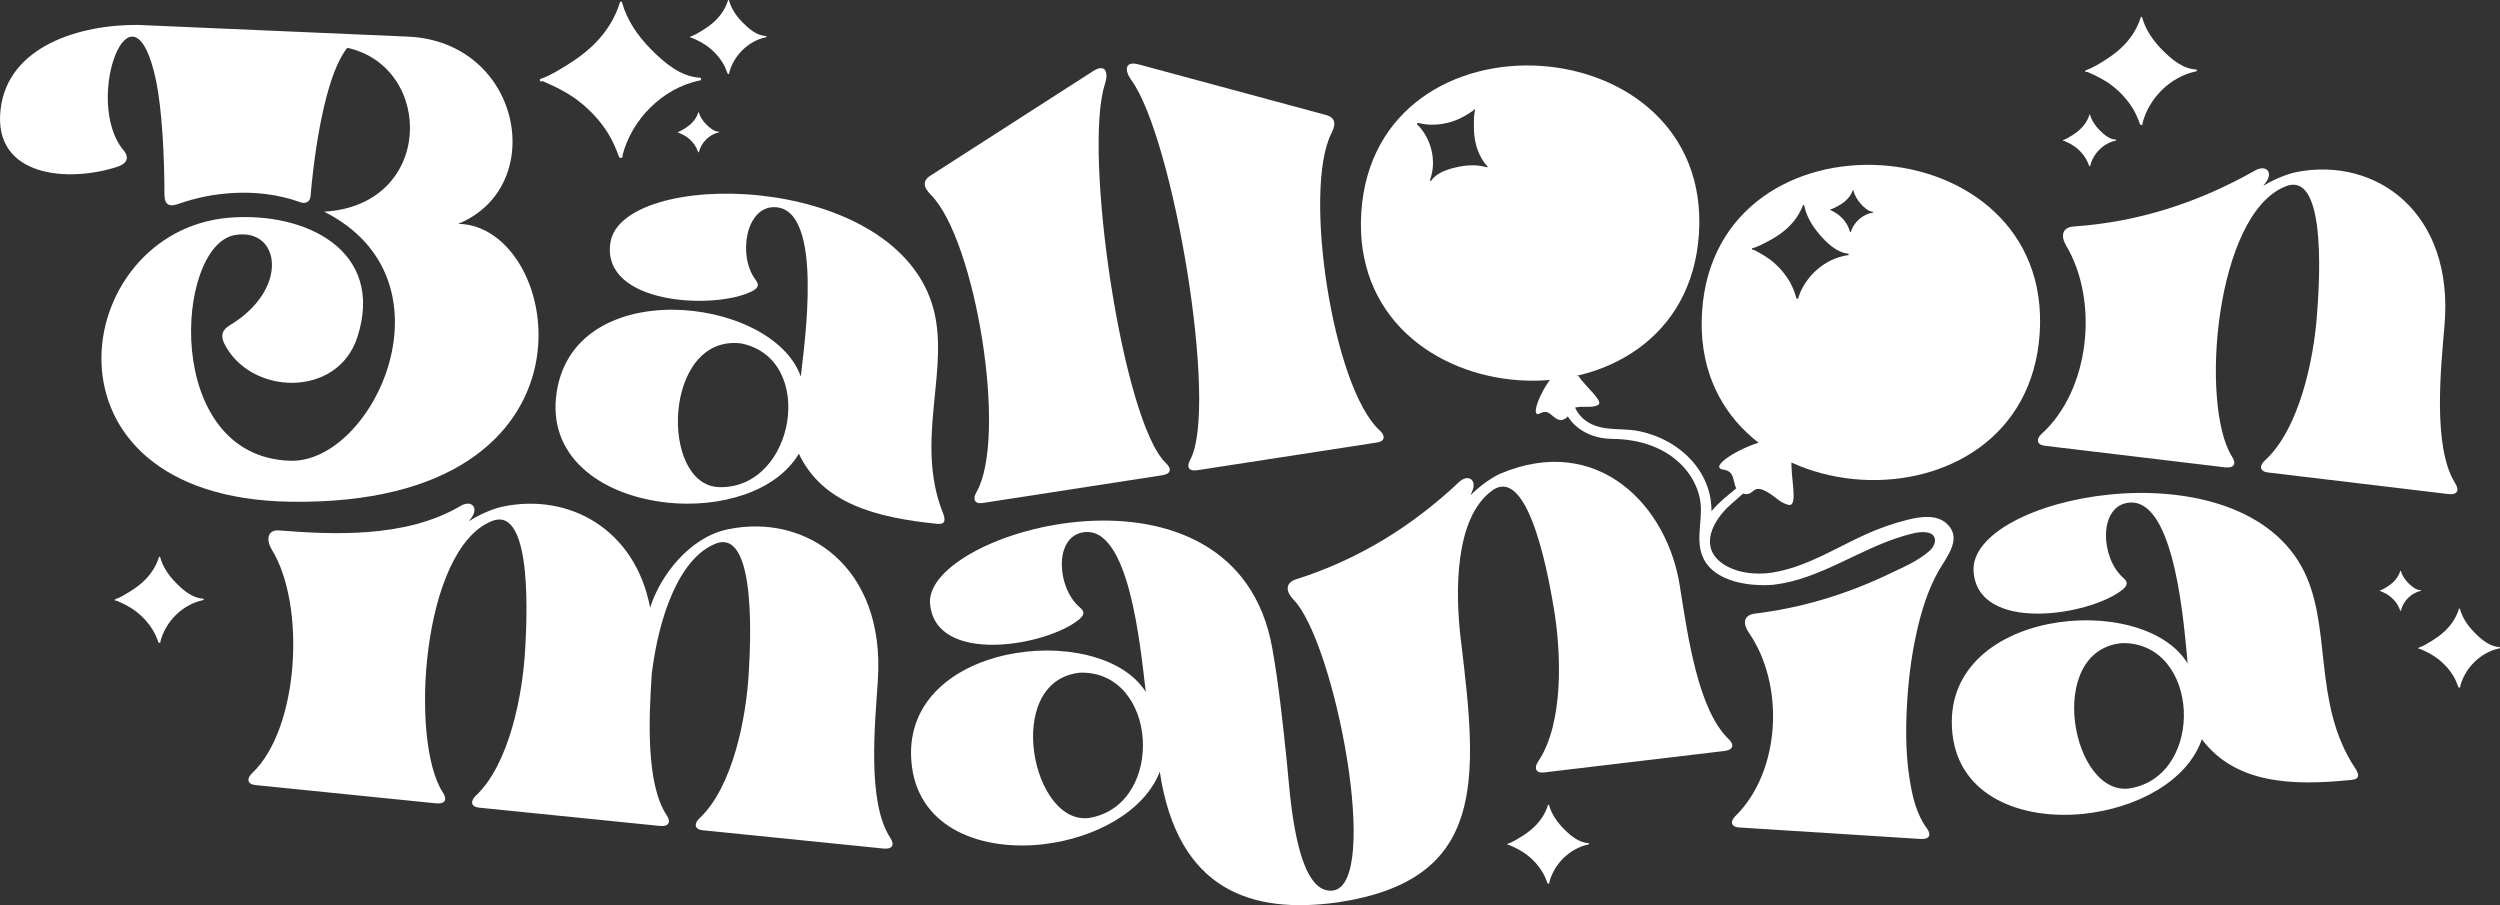<svg xmlns="http://www.w3.org/2000/svg" fill="none" viewBox="0 0 174 63" height="63" width="174">
<rect x="0" y="0" width="174" height="63" fill="#333333" stroke="none"/>
<g clip-path="url(#clip0_0_1257)">
<path fill="white" d="M173.952 45.033C173.263 44.994 172.685 44.491 172.226 44.026C171.768 43.563 171.381 43.007 171.211 42.377C171.209 42.369 171.203 42.363 171.197 42.361C171.178 42.348 171.148 42.35 171.14 42.379C170.953 42.998 170.579 43.547 170.101 43.98C169.846 44.211 169.563 44.412 169.271 44.593C168.983 44.772 168.673 44.965 168.351 45.075C168.284 45.098 168.328 45.197 168.389 45.162C168.395 45.158 168.402 45.156 168.408 45.152C168.868 45.349 169.315 45.567 169.71 45.879C170.113 46.194 170.468 46.58 170.735 47.017C170.888 47.27 171.003 47.538 171.104 47.814C171.134 47.895 171.26 47.862 171.234 47.779C171.234 47.774 171.232 47.77 171.23 47.766C171.556 46.499 172.639 45.403 173.943 45.131C173.945 45.131 173.95 45.131 173.952 45.131C174.015 45.135 174.015 45.035 173.952 45.033Z"></path>
<path fill="white" d="M110.552 58.681C109.864 58.641 109.286 58.139 108.826 57.673C108.368 57.21 107.982 56.654 107.812 56.025C107.81 56.016 107.804 56.01 107.797 56.008C107.778 55.995 107.749 55.998 107.741 56.027C107.554 56.645 107.18 57.194 106.701 57.628C106.447 57.858 106.164 58.06 105.872 58.24C105.584 58.419 105.273 58.612 104.952 58.722C104.885 58.745 104.929 58.845 104.99 58.809C104.996 58.805 105.002 58.803 105.009 58.799C105.468 58.996 105.916 59.214 106.311 59.526C106.714 59.841 107.069 60.228 107.335 60.664C107.489 60.917 107.604 61.185 107.705 61.461C107.734 61.542 107.86 61.509 107.835 61.426C107.835 61.422 107.833 61.417 107.831 61.413C108.156 60.147 109.24 59.05 110.544 58.778C110.546 58.778 110.55 58.778 110.552 58.778C110.615 58.782 110.615 58.683 110.552 58.681Z"></path>
<path fill="white" d="M152.835 4.836C151.895 4.782 151.105 4.095 150.477 3.458C149.851 2.824 149.324 2.064 149.091 1.202C149.087 1.19 149.081 1.184 149.072 1.179C149.047 1.163 149.005 1.165 148.995 1.204C148.738 2.05 148.228 2.799 147.573 3.391C147.224 3.705 146.84 3.983 146.441 4.23C146.048 4.473 145.622 4.739 145.183 4.89C145.091 4.922 145.152 5.059 145.234 5.011C145.242 5.007 145.251 5.003 145.259 4.996C145.889 5.268 146.498 5.563 147.04 5.989C147.59 6.421 148.077 6.95 148.44 7.546C148.65 7.893 148.808 8.259 148.944 8.639C148.984 8.749 149.156 8.705 149.123 8.591C149.123 8.585 149.118 8.581 149.118 8.574C149.562 6.844 151.044 5.345 152.827 4.971C152.831 4.971 152.835 4.971 152.837 4.971C152.926 4.978 152.926 4.843 152.837 4.836H152.835Z"></path>
<path fill="white" d="M48.707 5.41C47.346 5.333 46.203 4.336 45.296 3.418C44.393 2.502 43.631 1.406 43.291 0.158C43.287 0.139 43.276 0.129 43.264 0.125C43.228 0.1 43.167 0.106 43.15 0.16C42.781 1.381 42.044 2.465 41.094 3.323C40.593 3.777 40.034 4.178 39.457 4.533C38.89 4.884 38.274 5.268 37.638 5.486C37.506 5.532 37.592 5.727 37.712 5.659C37.724 5.653 37.737 5.646 37.749 5.638C38.661 6.03 39.541 6.458 40.324 7.073C41.12 7.698 41.823 8.462 42.348 9.324C42.653 9.824 42.877 10.352 43.077 10.902C43.133 11.06 43.383 10.998 43.335 10.832C43.333 10.823 43.331 10.817 43.327 10.809C43.969 8.306 46.109 6.141 48.688 5.601C48.694 5.601 48.698 5.601 48.705 5.601C48.831 5.609 48.831 5.414 48.705 5.405L48.707 5.41Z"></path>
<path fill="white" d="M53.301 2.509C52.657 2.471 52.117 2 51.686 1.566C51.258 1.132 50.897 0.613 50.737 0.023C50.735 0.015 50.729 0.01 50.725 0.006C50.708 -0.006 50.678 -0.002 50.67 0.023C50.496 0.6 50.145 1.115 49.698 1.52C49.461 1.736 49.196 1.925 48.923 2.093C48.654 2.259 48.362 2.44 48.062 2.544C47.999 2.565 48.041 2.658 48.098 2.625C48.104 2.621 48.11 2.619 48.114 2.615C48.545 2.799 48.963 3.003 49.334 3.294C49.71 3.588 50.044 3.952 50.292 4.359C50.437 4.596 50.544 4.845 50.636 5.106C50.664 5.181 50.781 5.152 50.758 5.073C50.758 5.069 50.756 5.067 50.754 5.063C51.059 3.879 52.073 2.853 53.293 2.596C53.295 2.596 53.297 2.596 53.301 2.596C53.36 2.6 53.36 2.507 53.301 2.504V2.509Z"></path>
<path fill="white" d="M50.029 9.168C49.681 9.15 49.387 8.892 49.154 8.657C48.923 8.423 48.725 8.14 48.639 7.821C48.639 7.816 48.635 7.814 48.633 7.812C48.625 7.806 48.608 7.808 48.604 7.821C48.509 8.134 48.32 8.412 48.077 8.633C47.949 8.749 47.804 8.853 47.657 8.944C47.512 9.033 47.352 9.133 47.191 9.189C47.157 9.201 47.178 9.251 47.209 9.233C47.212 9.233 47.216 9.228 47.22 9.228C47.453 9.328 47.68 9.438 47.881 9.596C48.085 9.756 48.266 9.953 48.4 10.173C48.478 10.302 48.536 10.437 48.587 10.578C48.602 10.62 48.665 10.603 48.654 10.56C48.654 10.56 48.654 10.555 48.654 10.553C48.818 9.912 49.368 9.355 50.029 9.216C50.029 9.216 50.032 9.216 50.034 9.216C50.065 9.216 50.065 9.168 50.034 9.166L50.029 9.168Z"></path>
<path fill="white" d="M147.256 9.718C146.807 9.694 146.431 9.363 146.13 9.06C145.832 8.757 145.58 8.396 145.469 7.985C145.469 7.978 145.465 7.976 145.461 7.974C145.448 7.966 145.429 7.968 145.423 7.987C145.301 8.389 145.057 8.749 144.745 9.031C144.579 9.181 144.394 9.314 144.205 9.432C144.018 9.548 143.814 9.675 143.604 9.748C143.56 9.762 143.59 9.826 143.629 9.804C143.634 9.802 143.638 9.799 143.642 9.797C143.942 9.926 144.234 10.067 144.493 10.271C144.755 10.476 144.988 10.73 145.16 11.014C145.261 11.18 145.335 11.355 145.402 11.536C145.421 11.587 145.503 11.567 145.488 11.513C145.488 11.511 145.488 11.508 145.486 11.504C145.698 10.678 146.406 9.964 147.256 9.785C147.256 9.785 147.26 9.785 147.262 9.785C147.304 9.787 147.304 9.723 147.262 9.721L147.256 9.718Z"></path>
<path fill="white" d="M168.481 41.079C168.133 41.061 167.841 40.805 167.61 40.571C167.379 40.336 167.184 40.056 167.098 39.736C167.098 39.732 167.093 39.73 167.091 39.727C167.083 39.721 167.066 39.723 167.062 39.736C166.967 40.047 166.778 40.326 166.537 40.546C166.409 40.662 166.266 40.764 166.119 40.855C165.974 40.944 165.817 41.042 165.655 41.1C165.621 41.113 165.642 41.163 165.674 41.144C165.676 41.144 165.68 41.14 165.684 41.14C165.918 41.239 166.142 41.349 166.344 41.507C166.547 41.667 166.728 41.862 166.862 42.082C166.94 42.211 166.999 42.346 167.049 42.485C167.064 42.525 167.127 42.51 167.114 42.467C167.114 42.467 167.114 42.462 167.114 42.46C167.278 41.821 167.826 41.266 168.486 41.127C168.486 41.127 168.488 41.127 168.49 41.127C168.521 41.127 168.521 41.079 168.49 41.077L168.481 41.079Z"></path>
<path fill="white" d="M14.13 41.667C13.38 41.626 12.748 41.075 12.249 40.569C11.751 40.064 11.329 39.458 11.142 38.77C11.14 38.76 11.134 38.756 11.127 38.752C11.108 38.737 11.075 38.741 11.064 38.77C10.861 39.443 10.453 40.043 9.93 40.515C9.653 40.766 9.345 40.986 9.027 41.183C8.715 41.376 8.374 41.588 8.024 41.709C7.95 41.734 7.999 41.842 8.064 41.804C8.07 41.8 8.078 41.798 8.085 41.794C8.587 42.01 9.074 42.246 9.506 42.585C9.945 42.93 10.334 43.351 10.623 43.827C10.791 44.103 10.915 44.394 11.027 44.697C11.058 44.784 11.197 44.749 11.169 44.657C11.169 44.653 11.167 44.649 11.165 44.645C11.52 43.264 12.7 42.07 14.122 41.771C14.124 41.771 14.128 41.771 14.13 41.771C14.2 41.775 14.2 41.667 14.13 41.663V41.667Z"></path>
<path fill="white" d="M133.409 43.947C133.741 42.504 134.188 41.021 134.94 39.713C135.507 38.727 136.614 37.447 135.478 36.43C134.743 35.772 133.605 35.967 132.733 36.185C131.711 36.44 130.722 36.795 129.766 37.233C127.784 38.141 125.898 39.337 123.733 39.781C123.603 39.808 123.471 39.833 123.341 39.854C122.162 40.043 120.655 39.871 119.712 39.088C118.295 37.912 119.288 36.189 120.371 35.188C120.684 34.908 121.001 34.631 121.318 34.355C122.03 34.567 121.944 33.801 122.69 34.094C123.471 34.401 123.773 34.972 124.481 35.138C125.186 35.304 124.609 33.197 124.693 32.046L124.485 31.778C124.873 31.446 124.684 31.469 125.073 31.132L124.762 30.785C124.325 31.147 124.46 31.151 124.015 31.512L122.652 30.742C121.035 31.161 118.87 32.53 119.943 32.684C120.77 32.802 120.588 33.518 120.842 33.99C120.543 34.237 120.245 34.484 119.951 34.733C119.662 34.991 119.378 35.265 119.122 35.576C119.118 35.312 119.101 35.051 119.063 34.787C118.952 34.035 118.66 33.313 118.234 32.681C117.28 31.269 115.754 30.362 114.091 30.011C113.19 29.822 112.257 29.94 111.369 29.731C110.538 29.533 109.945 29.058 109.622 28.37C110.235 28.221 110.687 28.422 111.195 28.206C111.716 27.986 110.359 26.936 109.87 26.178L109.614 26.107C109.7 25.721 109.593 25.823 109.677 25.432L109.32 25.359C109.217 25.787 107.98 26.304 107.98 26.304C107.167 27.311 106.458 29.164 107.201 28.765C107.774 28.458 107.999 28.989 108.377 29.168C108.377 29.168 108.677 29.32 108.849 29.176C108.994 29.124 109.07 29.054 109.116 28.977C109.746 29.992 110.924 30.536 112.226 30.547C114.063 30.561 115.915 31.118 117.173 32.501C117.73 33.113 118.137 33.865 118.305 34.673C118.553 35.863 118.112 37.069 118.351 38.24C118.796 40.431 121.583 40.851 123.439 40.699C126.675 40.315 129.371 38.228 132.446 37.316C132.962 37.163 133.588 36.965 134.136 37.061C134.865 37.188 134.789 37.896 134.3 38.334C133.504 39.048 132.41 39.505 131.45 39.962C128.519 41.362 125.392 42.313 122.158 42.705C121.314 42.807 121.302 43.428 121.709 44.018C124.252 47.687 123.931 53.713 120.777 56.805C120.415 57.16 120.464 57.555 121.041 57.592L133.67 58.392C134.254 58.429 134.47 58.139 134.107 57.648C133.388 56.683 133.099 55.424 132.914 54.261C132.664 52.692 132.632 51.086 132.704 49.5C132.79 47.635 132.994 45.77 133.414 43.949L133.409 43.947Z"></path>
<path fill="white" d="M31.887 15.581C38.216 12.993 36.313 2.891 28.38 2.548L9.624 1.736C5.615 1.692 0.538 3.183 0.038 7.629C-0.491 12.335 4.771 12.732 8.204 11.596C8.99 11.318 8.922 10.848 8.605 10.468C5.707 7.013 9.246 -2.317 10.888 5.742C11.272 7.708 11.44 10.717 11.446 13.535C11.446 14.297 11.824 14.42 12.467 14.175C14.609 13.415 17.828 12.975 20.875 14.065C21.23 14.212 21.57 14.071 21.61 13.687C22.019 9.052 22.905 4.882 24.172 3.327C30.247 4.672 30.221 14.3 22.555 14.731C31.996 19.472 25.994 32.256 20.195 32.069C11.28 31.785 12.177 17.113 16.329 16.364C19.497 15.793 20.199 20.114 15.991 22.641C15.455 22.963 15.348 23.354 15.598 23.889C17.399 27.536 23.506 27.735 24.879 23.449C26.809 17.421 21.257 14.723 15.963 15.151C4.861 16.05 1.917 34.646 20.218 34.92C42.754 35.259 39.251 15.67 31.893 15.581H31.887Z"></path>
<path fill="white" d="M46.443 34.984C50.103 35.365 54.011 34.252 55.602 31.577C57.236 35.045 60.976 36.031 65.233 36.459C65.808 36.519 65.816 36.176 65.629 35.705C63.593 30.574 66.247 25.54 64.874 21.171C61.934 11.818 43.234 11.76 42.48 16.908C41.855 21.188 49.702 21.582 52.322 20.282C52.921 19.985 52.768 19.715 52.572 19.451C51.344 17.79 51.905 14.387 53.902 14.418C57.398 14.472 55.964 24.074 55.735 26.211C53.757 20.554 39.61 18.98 38.701 27.646C38.239 32.059 42.174 34.536 46.445 34.98L46.443 34.984ZM51.571 23.9C56.881 24.953 55.344 34.04 50.063 33.905C45.886 33.799 46.132 23.258 51.571 23.9Z"></path>
<path fill="white" d="M170.888 33.647C169.298 31.149 169.884 25.602 170.138 22.643C170.812 14.773 165.367 10.917 159.889 11.965C159.11 12.113 158.047 12.592 157.524 12.943C157.587 12.852 157.648 12.763 157.713 12.68C158.228 11.999 157.72 11.432 156.955 11.866C153.039 14.084 148.892 15.444 144.333 15.765C143.482 15.826 143.432 16.463 143.804 17.09C146.12 21.003 145.431 27.187 142.094 30.2C141.712 30.545 141.735 30.956 142.311 31.024L154.872 32.528C155.454 32.596 155.687 32.31 155.353 31.787C153.092 28.231 154.169 14.858 159.101 12.962C162.113 11.803 161.352 20.627 161.266 21.858C161.048 24.988 160.032 29.886 157.625 32.059C157.243 32.403 157.266 32.815 157.841 32.883L170.405 34.386C170.985 34.457 171.218 34.168 170.886 33.645L170.888 33.647Z"></path>
<path fill="white" d="M61.098 47.33C61.623 39.449 56.107 35.693 50.649 36.843C47.995 37.396 45.95 40.054 45.25 42.292C44.2 36.793 39.574 34.295 34.988 35.261C34.211 35.421 33.159 35.921 32.643 36.282C32.703 36.191 32.764 36.102 32.825 36.015C33.327 35.323 32.809 34.769 32.053 35.215C28.178 37.506 22.983 37.192 19.42 36.918C18.569 36.854 18.534 37.632 18.916 38.253C21.305 42.122 20.82 50.746 17.54 53.819C17.164 54.172 17.196 54.581 17.771 54.64L30.36 55.913C30.942 55.971 31.171 55.678 30.828 55.163C28.5 51.649 29.325 38.259 34.222 36.272C37.21 35.057 36.618 43.893 36.555 45.127C36.395 48.26 35.471 53.178 33.107 55.391C32.731 55.744 32.762 56.154 33.34 56.212L45.928 57.485C46.51 57.543 46.739 57.25 46.397 56.735C44.95 54.553 45.158 49.957 45.364 46.875C45.874 42.784 47.31 38.851 49.788 37.846C52.776 36.631 52.184 45.467 52.121 46.701C51.962 49.834 51.038 54.752 48.673 56.965C48.297 57.319 48.329 57.728 48.906 57.786L61.495 59.059C62.077 59.119 62.303 58.826 61.963 58.309C60.327 55.84 60.905 50.293 61.102 47.33H61.098Z"></path>
<path fill="white" d="M120.312 51.44C118.206 49.423 117.484 44.373 116.938 40.928C116.123 35.234 111.235 30.09 104.414 32.968C103.694 33.294 102.776 34.011 102.352 34.474C102.39 34.37 102.43 34.27 102.472 34.173C102.808 33.39 102.178 32.96 101.539 33.56C98.268 36.638 94.568 38.932 90.217 40.317C89.406 40.575 89.511 41.208 90.022 41.729C92.924 44.691 96.164 61.615 92.749 61.985C90.144 62.267 89.778 55.078 89.572 53.101C89.291 50.407 89.005 47.681 88.554 45.133C86.007 30.759 64.317 36.93 64.731 42.008C65.084 46.317 72.824 44.975 75.085 43.129C75.602 42.708 75.392 42.479 75.142 42.265C73.571 40.915 73.351 37.474 75.304 37.065C78.586 36.378 79.361 44.969 79.747 48.159C76.545 43.081 62.4 44.662 63.465 53.309C64.006 57.711 68.403 59.26 72.666 58.753C76.196 58.332 79.636 56.502 80.721 53.714C81.969 62.016 87.151 63.636 93.104 62.805C103.49 61.254 102.865 54.322 101.678 44.562C101.279 41.297 101.208 36.019 103.887 34.119C106.533 32.285 107.919 41.034 108.131 42.251C108.671 45.343 108.862 50.339 107.047 53.014C106.76 53.439 106.882 53.832 107.457 53.763L120.021 52.268C120.6 52.2 120.758 51.863 120.31 51.435L120.312 51.44ZM75.953 56.903C71.856 57.721 69.722 47.39 75.169 46.817C80.585 46.674 81.133 55.871 75.953 56.903Z"></path>
<path fill="white" d="M160.164 39.391C155.345 30.833 137.034 34.569 137.361 39.761C137.636 44.076 145.397 42.871 147.693 41.067C148.215 40.656 148.01 40.423 147.764 40.203C146.216 38.826 146.059 35.381 148.02 35.007C151.453 34.351 152.041 44.038 152.26 46.179C149.15 41.046 134.978 42.373 135.887 51.039C136.349 55.451 140.717 57.077 144.988 56.645C148.65 56.276 152.243 54.392 153.247 51.454C155.565 54.517 159.429 54.723 163.685 54.278C164.261 54.22 164.198 53.884 163.916 53.46C160.857 48.85 162.411 43.386 160.162 39.389L160.164 39.391ZM148.31 54.858C144.198 55.601 142.254 45.234 147.711 44.759C153.129 44.711 153.507 53.917 148.31 54.858Z"></path>
<path fill="white" d="M67.952 34.274C67.694 34.719 67.816 35.099 68.387 35.01L80.889 33.078C81.467 32.989 81.599 32.663 81.15 32.235C78.118 29.343 75.362 10.543 76.906 5.837C77.173 5.028 76.927 4.427 76.125 4.92L64.838 12.173C64.149 12.574 64.273 13.037 64.785 13.554C67.9 16.679 70.163 30.46 67.952 34.272V34.274Z"></path>
<path fill="white" d="M82.838 32.001C82.542 32.542 82.769 32.815 83.346 32.725L95.849 30.796C96.422 30.707 96.418 30.31 96.036 29.965C92.754 27.002 90.664 13.195 92.668 9.278C92.999 8.632 92.974 8.155 92.193 7.978L79.207 4.471C78.29 4.245 78.243 4.888 78.745 5.58C81.666 9.596 84.835 28.331 82.838 32.001Z"></path>
<path fill="white" d="M94.746 14.777C93.795 29.365 117.297 30.865 118.246 16.276C119.197 1.688 95.698 0.189 94.746 14.777ZM103.509 11.642C103.509 11.642 103.497 11.648 103.486 11.646C102.831 11.448 102.123 11.477 101.46 11.621C100.794 11.764 100.028 11.99 99.614 12.568C99.576 12.622 99.488 12.568 99.526 12.514C99.526 12.512 99.53 12.509 99.532 12.508C100.007 11.222 99.626 9.675 98.679 8.697C98.675 8.697 98.671 8.697 98.667 8.695C98.579 8.67 98.621 8.543 98.707 8.562C99.009 8.626 99.309 8.674 99.62 8.68C100.154 8.689 100.693 8.593 101.197 8.417C101.693 8.242 102.13 7.974 102.56 7.681C102.56 7.673 102.56 7.667 102.56 7.659C102.562 7.586 102.676 7.603 102.659 7.675C102.581 8.016 102.581 8.394 102.581 8.74C102.581 9.094 102.606 9.451 102.671 9.8C102.793 10.456 103.077 11.083 103.524 11.585C103.545 11.608 103.53 11.635 103.509 11.646V11.642Z"></path>
<path fill="white" d="M118.463 21.698C117.518 36.287 141.019 37.776 141.964 23.187C142.909 8.599 119.408 7.11 118.463 21.698ZM128.607 17.763C128.607 17.763 128.601 17.763 128.597 17.763C127.028 17.99 125.659 19.209 125.176 20.685C125.176 20.689 125.178 20.693 125.18 20.7C125.203 20.801 125.05 20.828 125.023 20.733C124.924 20.396 124.81 20.07 124.647 19.759C124.365 19.221 123.973 18.737 123.519 18.33C123.074 17.931 122.562 17.641 122.03 17.371C122.022 17.375 122.016 17.377 122.007 17.381C121.934 17.419 121.89 17.296 121.969 17.275C122.36 17.167 122.742 16.962 123.097 16.773C123.458 16.58 123.807 16.362 124.128 16.108C124.731 15.631 125.216 15.008 125.485 14.289C125.497 14.256 125.533 14.256 125.554 14.273C125.562 14.277 125.566 14.283 125.569 14.293C125.724 15.053 126.138 15.743 126.646 16.326C127.154 16.912 127.801 17.554 128.615 17.651C128.691 17.66 128.683 17.778 128.607 17.767V17.763ZM130.365 14.798C130.365 14.798 130.363 14.798 130.36 14.798C129.657 14.9 129.044 15.446 128.828 16.108C128.828 16.108 128.828 16.112 128.828 16.114C128.838 16.16 128.769 16.173 128.756 16.129C128.712 15.977 128.662 15.832 128.588 15.693C128.462 15.452 128.286 15.234 128.082 15.053C127.883 14.875 127.654 14.744 127.414 14.623C127.41 14.623 127.408 14.626 127.404 14.628C127.37 14.644 127.351 14.59 127.387 14.58C127.561 14.532 127.734 14.439 127.893 14.354C128.055 14.268 128.212 14.169 128.355 14.057C128.624 13.843 128.842 13.562 128.962 13.241C128.968 13.226 128.983 13.226 128.993 13.232C128.998 13.232 129 13.236 129 13.242C129.069 13.583 129.256 13.893 129.483 14.154C129.712 14.416 130.001 14.704 130.365 14.748C130.398 14.752 130.394 14.804 130.36 14.8L130.365 14.798Z"></path>
</g>
<defs>
<clipPath id="clip0_0_1257">
<rect fill="white" height="63" width="174"></rect>
</clipPath>
</defs>
</svg>
